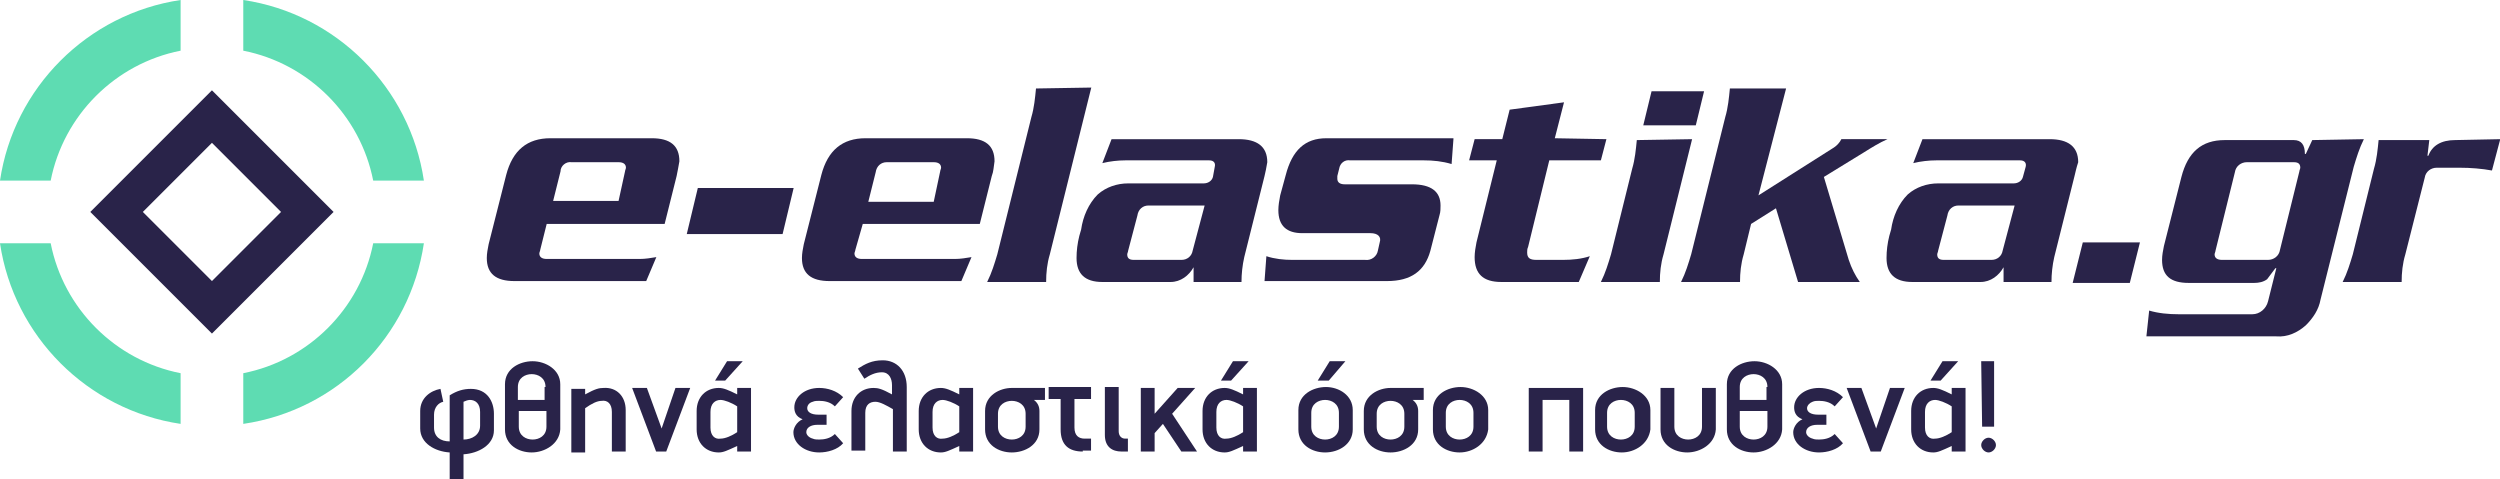 <?xml version="1.0" encoding="utf-8"?>
<!-- Generator: Adobe Illustrator 23.0.2, SVG Export Plug-In . SVG Version: 6.00 Build 0)  -->
<svg version="1.1" id="Layer_1" xmlns="http://www.w3.org/2000/svg" xmlns:xlink="http://www.w3.org/1999/xlink" x="0px" y="0px"
	 viewBox="0 0 271.3 52" style="enable-background:new 0 0 271.3 52;" xml:space="preserve">
<style type="text/css">
	.st0{fill:#292349;}
	.st1{fill:#5EDCB2;}
	.st2{enable-background:new    ;}
</style>
<g id="Group_1195" transform="translate(-200 -67)">
	<g id="logo" transform="translate(-78.74 -332.409)">
		<g id="Group_983" transform="translate(278.74 399.409)">
			<path id="Path_8776" class="st0" d="M23,15.5l7.5,7.5L23,30.5L15.5,23L23,15.5 M23,9.8L9.8,23L23,36.2L36.2,23L23,9.8z"/>
			<g id="Group_982">
				<path id="Path_8777" class="st1" d="M40.5,19.6H46C44.5,9.5,36.5,1.5,26.4,0v5.5C33.5,6.9,39.1,12.5,40.5,19.6z"/>
				<path id="Path_8778" class="st1" d="M19.6,5.5V0C9.5,1.5,1.5,9.5,0,19.6h5.5C6.9,12.5,12.5,6.9,19.6,5.5z"/>
				<path id="Path_8779" class="st1" d="M26.4,40.5V46c10.2-1.5,18.1-9.5,19.6-19.6h-5.5C39.1,33.5,33.5,39.1,26.4,40.5z"/>
				<path id="Path_8780" class="st1" d="M5.5,26.4H0C1.5,36.5,9.5,44.5,19.6,46v-5.5C12.5,39.1,6.9,33.5,5.5,26.4z"/>
			</g>
		</g>
		<g id="Group_984" transform="translate(331.567 408.911)">
			<path id="Path_8781" class="st0" d="M20.6,9.6l-1.3,5.2H6.5l-0.7,2.8c0,0.1-0.1,0.3-0.1,0.4c0,0.4,0.3,0.6,0.8,0.6h10.1
				c0.6,0,1.2-0.1,1.8-0.2l-1.1,2.6H3c-2,0-3-0.8-3-2.5c0-0.5,0.1-1,0.2-1.5l1.9-7.5c0.7-2.7,2.3-4,4.8-4h11c2,0,3,0.8,3,2.5
				C20.8,8.6,20.7,9.1,20.6,9.6z M15,9.1c0-0.1,0.1-0.3,0.1-0.4c0-0.4-0.3-0.6-0.8-0.6H9.2C8.6,8,8,8.5,8,9.1l-0.8,3.2h7.1L15,9.1z"
				/>
			<path id="Path_8782" class="st0" d="M33.3,10.9l-1.2,5H21.7l1.2-5H33.3z"/>
			<path id="Path_8783" class="st0" d="M54.8,9.6l-1.3,5.2H40.8L40,17.6c0,0.1-0.1,0.3-0.1,0.4c0,0.4,0.3,0.6,0.8,0.6h10.1
				c0.6,0,1.2-0.1,1.8-0.2l-1.1,2.6H37.2c-2,0-3-0.8-3-2.5c0-0.5,0.1-1,0.2-1.5l1.9-7.5c0.7-2.7,2.3-4,4.8-4h11c2,0,3,0.8,3,2.5
				C55,8.6,55,9.1,54.8,9.6z M49.2,9.1c0-0.1,0.1-0.3,0.1-0.4c0-0.4-0.3-0.6-0.8-0.6h-5.1c-0.6,0-1.1,0.4-1.2,1.1l-0.8,3.2h7.1
				L49.2,9.1z"/>
			<path id="Path_8784" class="st0" d="M65.6,0l-4.5,18.1c-0.3,1-0.4,2-0.4,3h-6.4c0.5-1,0.8-2,1.1-3l3.7-14.9
				c0.3-1,0.4-2.1,0.5-3.1L65.6,0z"/>
			<path id="Path_8785" class="st0" d="M84.4,9.6l-2.2,8.8c-0.2,0.9-0.3,1.8-0.3,2.7h-5.2v-1.6c-0.5,0.9-1.4,1.6-2.5,1.6h-7.4
				c-1.9,0-2.8-0.9-2.8-2.6c0-0.8,0.1-1.6,0.3-2.4l0.2-0.7c0.2-1.4,0.8-2.8,1.8-3.8c0.9-0.8,2.1-1.2,3.3-1.2h8.2
				c0.5,0,0.9-0.3,1-0.7L79,8.6c0.1-0.4-0.1-0.7-0.6-0.7h-9.1c-0.8,0-1.7,0.1-2.5,0.3l1-2.6h13.8c2,0,3.1,0.8,3.1,2.5
				C84.6,8.7,84.5,9.2,84.4,9.6z M77.9,12.8h-6.1c-0.6,0-1.1,0.4-1.2,1.1l-1,3.8c0,0.1-0.1,0.3-0.1,0.4c0,0.4,0.2,0.6,0.7,0.6h5.2
				c0.6,0,1.1-0.4,1.2-1L77.9,12.8z"/>
			<path id="Path_8786" class="st0" d="M104.9,5.6l-0.2,2.7c-1-0.3-2-0.4-3-0.4h-8c-0.6-0.1-1.1,0.3-1.2,0.9l-0.2,0.8
				c0,0.1,0,0.2,0,0.3c0,0.4,0.3,0.6,0.8,0.6h7.3c2.1,0,3.1,0.8,3.1,2.3c0,0.3,0,0.7-0.1,1l-1,3.9c-0.6,2.2-2.1,3.3-4.7,3.3H84.4
				l0.2-2.7c0.9,0.3,1.9,0.4,2.8,0.4h7.9c0.7,0.1,1.3-0.4,1.4-1l0.2-0.9c0.2-0.6-0.2-1-1-1h-7.4c-1.7,0-2.6-0.8-2.6-2.5
				c0-0.5,0.1-1.1,0.2-1.6l0.6-2.2c0.7-2.7,2.1-4,4.4-4H104.9z"/>
			<path id="Path_8787" class="st0" d="M121.5,5.6l-0.6,2.3h-5.6l-2.3,9.4c-0.1,0.2-0.1,0.4-0.1,0.6c0,0.6,0.3,0.8,1,0.8h2.9
				c1,0,2-0.1,2.9-0.4l-1.2,2.8h-8.4c-2,0-2.9-0.9-2.9-2.7c0-0.5,0.1-1.1,0.2-1.6l2.2-8.9h-3l0.6-2.3h3l0.8-3.2l5.9-0.8l-1,3.9
				L121.5,5.6z"/>
			<path id="Path_8788" class="st0" d="M130.8,5.6l-3.1,12.5c-0.3,1-0.4,2-0.4,3h-6.4c0.5-1,0.8-2,1.1-3l2.3-9.3
				c0.3-1,0.4-2.1,0.5-3.1L130.8,5.6z M132.1,0.4l-0.9,3.7h-5.7l0.9-3.7H132.1z"/>
			<path id="Path_8789" class="st0" d="M152,5.6c-0.9,0.4-1.7,0.9-2.5,1.4l-4.4,2.7l2.7,9c0.3,0.9,0.7,1.7,1.2,2.4h-6.7l-2.4-8
				l-2.7,1.7l-0.8,3.3c-0.3,1-0.4,2-0.4,3h-6.4c0.5-1,0.8-2,1.1-3l3.7-14.9c0.3-1,0.4-2.1,0.5-3.1h6.1L138,11.7l8.2-5.2
				c0.3-0.2,0.6-0.5,0.8-0.9L152,5.6z"/>
			<path id="Path_8790" class="st0" d="M172.3,9.6l-2.2,8.8c-0.2,0.9-0.3,1.8-0.3,2.7h-5.2v-1.6c-0.5,0.9-1.4,1.6-2.5,1.6h-7.4
				c-1.9,0-2.8-0.9-2.8-2.6c0-0.8,0.1-1.6,0.3-2.4l0.2-0.7c0.2-1.4,0.8-2.8,1.8-3.8c0.9-0.8,2.1-1.2,3.3-1.2h8.2
				c0.5,0,0.9-0.3,1-0.7l0.3-1.1c0.1-0.4-0.1-0.7-0.6-0.7h-9.1c-0.8,0-1.7,0.1-2.5,0.3l1-2.6h13.8c2,0,3.1,0.8,3.1,2.5
				C172.5,8.7,172.4,9.2,172.3,9.6z M165.8,12.8h-6.1c-0.6,0-1.1,0.4-1.2,1.1l-1,3.8c0,0.1-0.1,0.3-0.1,0.4c0,0.4,0.2,0.6,0.7,0.6
				h5.2c0.6,0,1.1-0.4,1.2-1L165.8,12.8z"/>
			<path id="Path_8791" class="st0" d="M179.4,16.8l-1.1,4.4h-6.2l1.1-4.4H179.4z"/>
			<path id="Path_8792" class="st0" d="M203.7,5.6c-0.5,1-0.8,2-1.1,3L199,23c-0.2,1.1-0.8,2-1.6,2.8c-0.9,0.8-2,1.3-3.2,1.2h-14.1
				l0.3-2.8c1,0.3,2.1,0.4,3.2,0.4h8c0.8,0,1.5-0.6,1.7-1.4l0.9-3.6h-0.1c-0.3,0.4-0.6,0.8-0.9,1.2c-0.4,0.3-0.9,0.4-1.4,0.4h-7.1
				c-2,0-2.9-0.8-2.9-2.5c0-0.5,0.1-1,0.2-1.5l1.9-7.5c0.7-2.7,2.2-4,4.7-4h7.5c0.8,0,1.2,0.5,1.2,1.5h0.1l0.7-1.5L203.7,5.6z
				 M196.7,9.1c0-0.1,0.1-0.3,0.1-0.4c0-0.4-0.2-0.6-0.7-0.6h-5.1c-0.6,0-1.2,0.4-1.3,1.1l-2.1,8.5c0,0.1-0.1,0.3-0.1,0.4
				c0,0.4,0.3,0.6,0.8,0.6h5c0.6,0,1.2-0.4,1.3-1.1L196.7,9.1z"/>
			<path id="Path_8793" class="st0" d="M218.5,5.6L217.6,9c-1.1-0.2-2.3-0.3-3.5-0.3h-2.5c-0.6,0-1.2,0.4-1.3,1.1l-2.1,8.3
				c-0.3,1-0.4,2-0.4,3h-6.4c0.5-1,0.8-2,1.1-3l2.3-9.3c0.3-1,0.4-2.1,0.5-3.1h5.5l-0.2,1.7h0.1c0.4-1.1,1.4-1.7,2.9-1.7L218.5,5.6z
				"/>
		</g>
	</g>
	<g class="st2">
		<path class="st0" d="M248.8,118.8v-2.7c-1.6-0.1-3.2-1-3.2-2.6v-1.9c0-1.4,1.1-2.2,2.2-2.4l0.3,1.4c-0.5,0.1-1,0.6-1,1.4v1.4
			c0,1,0.7,1.5,1.7,1.5v-5c0.8-0.5,1.5-0.7,2.3-0.7c1.8,0,2.5,1.4,2.5,2.7v1.8c0,1.6-1.7,2.5-3.3,2.6v2.7H248.8z M252.1,111.7
			c0-0.9-0.5-1.3-1.1-1.3c-0.2,0-0.5,0.1-0.7,0.2v4.1c0.9,0,1.8-0.5,1.8-1.5V111.7z"/>
		<path class="st0" d="M257.7,116.1c-1.4,0-2.9-0.8-2.9-2.5v-4.9c0-1.7,1.6-2.5,3-2.5s3,0.9,3,2.5v4.9
			C260.7,115.2,259.1,116.1,257.7,116.1z M259.2,109c0-1-0.8-1.4-1.5-1.4s-1.5,0.4-1.5,1.4v1.4h2.9V109z M256.3,111.6v1.7
			c0,1,0.8,1.4,1.5,1.4s1.5-0.4,1.5-1.4v-1.7H256.3z"/>
		<path class="st0" d="M267.9,111.5v4.5h-1.5v-4.3c0-0.9-0.5-1.3-1.1-1.2c-0.5,0-1.1,0.3-1.8,0.8v4.8H262v-6.9h1.5v0.6
			c1.1-0.6,1.5-0.7,2-0.7C266.9,109,267.9,110,267.9,111.5z"/>
		<path class="st0" d="M272.3,116h-1.1l-2.6-6.9h1.6l1.6,4.4l1.5-4.4h1.6L272.3,116z"/>
		<path class="st0" d="M280,116v-0.6c-1.1,0.5-1.5,0.7-2,0.7c-1.4,0-2.4-1-2.4-2.5v-2c0-1.5,1-2.5,2.4-2.5c0.5,0,1,0.2,2,0.7v-0.7
			h1.5v6.9H280z M280,111.1c-0.6-0.4-1.4-0.7-1.8-0.7c-0.6,0-1.1,0.4-1.1,1.3v1.7c0,0.9,0.5,1.3,1.1,1.2c0.5,0,1.2-0.3,1.8-0.7
			V111.1z M278.7,108.3h-1.1l1.3-2.1h1.7L278.7,108.3z"/>
		<path class="st0" d="M288.9,116.1c-1.5,0-2.8-0.9-2.8-2.2c0-0.4,0.3-1.1,1-1.4c-0.8-0.3-0.9-0.9-0.9-1.3c0-1.1,1.1-2.1,2.7-2.1
			c0.9,0,1.9,0.3,2.6,1l-0.9,1c-0.5-0.5-1.2-0.6-1.7-0.6c-0.2,0-0.5,0-0.7,0.1c-0.4,0.1-0.6,0.4-0.6,0.7c0,0.4,0.4,0.7,1.2,0.7h0.9
			v1.1h-1c-0.7,0-1.2,0.3-1.2,0.8c0,0.3,0.3,0.6,0.7,0.7c0.2,0.1,0.5,0.1,0.7,0.1c0.5,0,1.2-0.1,1.7-0.6l0.9,1
			C290.9,115.8,289.8,116.1,288.9,116.1z"/>
		<path class="st0" d="M296.9,116v-4.6c-0.7-0.4-1.4-0.8-1.9-0.8c-0.6,0-1.1,0.3-1.1,1.2v4.1h-1.5v-4.3c0-1.5,1-2.5,2.4-2.5
			c0.5,0,0.9,0.1,2,0.7v-1c0-0.7-0.3-1.4-1.1-1.4c-0.7,0-1.3,0.3-1.9,0.7l-0.7-1.1c0.8-0.5,1.5-0.9,2.7-0.9c1.5,0,2.6,1.1,2.6,2.9v7
			H296.9z"/>
		<path class="st0" d="M304.1,116v-0.6c-1.1,0.5-1.5,0.7-2,0.7c-1.4,0-2.4-1-2.4-2.5v-2c0-1.5,1-2.5,2.4-2.5c0.5,0,1,0.2,2,0.7v-0.7
			h1.5v6.9H304.1z M304.1,111.1c-0.6-0.4-1.4-0.7-1.8-0.7c-0.6,0-1.1,0.4-1.1,1.3v1.7c0,0.9,0.5,1.3,1.1,1.2c0.5,0,1.2-0.3,1.8-0.7
			V111.1z"/>
		<path class="st0" d="M312.2,110.4c0.4,0.3,0.6,0.7,0.6,1.2v2c0,1.7-1.6,2.5-3,2.5c-1.4,0-2.9-0.8-2.9-2.5v-2
			c0-1.7,1.6-2.5,2.9-2.5l3.6,0v1.3H312.2z M311.3,111.9c0-1-0.8-1.4-1.5-1.4c-0.7,0-1.5,0.4-1.5,1.4v1.4c0,1,0.8,1.4,1.5,1.4
			c0.7,0,1.5-0.4,1.5-1.4V111.9z"/>
		<path class="st0" d="M317.5,116c-1.5,0-2.4-0.7-2.4-2.4v-3.3h-1.3v-1.3h4.6v1.3h-1.8v3.1c0,0.9,0.5,1.2,1.1,1.2h0.7v1.3H317.5z"/>
		<path class="st0" d="M321.7,116c-1,0-1.8-0.5-1.8-1.8v-5.2h1.5v4.8c0,0.5,0.3,0.8,0.7,0.8h0.3v1.4H321.7z"/>
		<path class="st0" d="M328.2,116l-2-3l-0.9,1v2h-1.5v-6.9h1.5v2.8l2.5-2.8h1.9l-2.5,2.8l2.7,4.1H328.2z"/>
		<path class="st0" d="M334.9,116v-0.6c-1.1,0.5-1.5,0.7-2,0.7c-1.4,0-2.4-1-2.4-2.5v-2c0-1.5,1-2.5,2.4-2.5c0.5,0,1,0.2,2,0.7v-0.7
			h1.5v6.9H334.9z M334.9,111.1c-0.6-0.4-1.4-0.7-1.8-0.7c-0.6,0-1.1,0.4-1.1,1.3v1.7c0,0.9,0.5,1.3,1.1,1.2c0.5,0,1.2-0.3,1.8-0.7
			V111.1z M333.6,108.3h-1.1l1.3-2.1h1.7L333.6,108.3z"/>
		<path class="st0" d="M343.8,116.1c-1.4,0-2.9-0.8-2.9-2.5v-2.1c0-1.7,1.6-2.5,3-2.5s2.9,0.9,2.9,2.5v2.1
			C346.8,115.2,345.3,116.1,343.8,116.1z M345.3,111.8c0-1-0.8-1.4-1.5-1.4c-0.7,0-1.5,0.4-1.5,1.4v1.5c0,1,0.8,1.4,1.5,1.4
			c0.7,0,1.5-0.4,1.5-1.4V111.8z M344.2,108.3H343l1.3-2.1h1.7L344.2,108.3z"/>
		<path class="st0" d="M353.3,110.4c0.4,0.3,0.6,0.7,0.6,1.2v2c0,1.7-1.6,2.5-3,2.5c-1.4,0-2.9-0.8-2.9-2.5v-2
			c0-1.7,1.6-2.5,2.9-2.5l3.6,0v1.3H353.3z M352.4,111.9c0-1-0.8-1.4-1.5-1.4c-0.7,0-1.5,0.4-1.5,1.4v1.4c0,1,0.8,1.4,1.5,1.4
			c0.7,0,1.5-0.4,1.5-1.4V111.9z"/>
		<path class="st0" d="M358.4,116.1c-1.4,0-2.9-0.8-2.9-2.5v-2.1c0-1.7,1.6-2.5,3-2.5s3,0.9,3,2.5v2.1
			C361.3,115.2,359.8,116.1,358.4,116.1z M359.9,111.8c0-1-0.8-1.4-1.5-1.4c-0.7,0-1.5,0.4-1.5,1.4v1.5c0,1,0.8,1.4,1.5,1.4
			c0.7,0,1.5-0.4,1.5-1.4V111.8z"/>
		<path class="st0" d="M370.3,116v-5.6h-2.9v5.6h-1.5v-6.9h5.9v6.9H370.3z"/>
		<path class="st0" d="M376,116.1c-1.4,0-2.9-0.8-2.9-2.5v-2.1c0-1.7,1.6-2.5,3-2.5s3,0.9,3,2.5v2.1
			C378.9,115.2,377.4,116.1,376,116.1z M377.4,111.8c0-1-0.8-1.4-1.5-1.4c-0.7,0-1.5,0.4-1.5,1.4v1.5c0,1,0.8,1.4,1.5,1.4
			c0.7,0,1.5-0.4,1.5-1.4V111.8z"/>
		<path class="st0" d="M383.1,116.1c-1.4,0-2.9-0.8-2.9-2.5v-4.5h1.5v4.2c0,1,0.8,1.4,1.5,1.4c0.7,0,1.5-0.4,1.5-1.4v-4.2h1.5v4.5
			C386.1,115.2,384.5,116.1,383.1,116.1z"/>
		<path class="st0" d="M390.3,116.1c-1.4,0-2.9-0.8-2.9-2.5v-4.9c0-1.7,1.6-2.5,3-2.5s3,0.9,3,2.5v4.9
			C393.3,115.2,391.7,116.1,390.3,116.1z M391.8,109c0-1-0.8-1.4-1.5-1.4c-0.7,0-1.5,0.4-1.5,1.4v1.4h2.9V109z M388.8,111.6v1.7
			c0,1,0.8,1.4,1.5,1.4c0.7,0,1.5-0.4,1.5-1.4v-1.7H388.8z"/>
		<path class="st0" d="M397.4,116.1c-1.5,0-2.8-0.9-2.8-2.2c0-0.4,0.3-1.1,1-1.4c-0.8-0.3-0.9-0.9-0.9-1.3c0-1.1,1.1-2.1,2.7-2.1
			c0.9,0,1.9,0.3,2.6,1l-0.9,1c-0.5-0.5-1.2-0.6-1.7-0.6c-0.2,0-0.5,0-0.7,0.1c-0.3,0.1-0.6,0.4-0.6,0.7c0,0.4,0.4,0.7,1.2,0.7h0.9
			v1.1h-1c-0.7,0-1.2,0.3-1.2,0.8c0,0.3,0.3,0.6,0.7,0.7c0.2,0.1,0.5,0.1,0.7,0.1c0.5,0,1.2-0.1,1.7-0.6l0.9,1
			C399.4,115.8,398.3,116.1,397.4,116.1z"/>
		<path class="st0" d="M404.1,116H403l-2.6-6.9h1.6l1.6,4.4l1.5-4.4h1.6L404.1,116z"/>
		<path class="st0" d="M411.8,116v-0.6c-1.1,0.5-1.5,0.7-2,0.7c-1.4,0-2.4-1-2.4-2.5v-2c0-1.5,1-2.5,2.4-2.5c0.5,0,1,0.2,2,0.7v-0.7
			h1.5v6.9H411.8z M411.8,111.1c-0.6-0.4-1.4-0.7-1.8-0.7c-0.6,0-1.1,0.4-1.1,1.3v1.7c0,0.9,0.5,1.3,1.1,1.2c0.5,0,1.2-0.3,1.8-0.7
			V111.1z M410.6,108.3h-1.1l1.3-2.1h1.7L410.6,108.3z"/>
		<path class="st0" d="M415.8,116.1c-0.4,0-0.8-0.4-0.8-0.8s0.4-0.8,0.8-0.8c0.4,0,0.8,0.4,0.8,0.8S416.2,116.1,415.8,116.1z
			 M416.4,113.3h-1.3l-0.1-7.1h1.4L416.4,113.3z"/>
	</g>
</g>
</svg>
